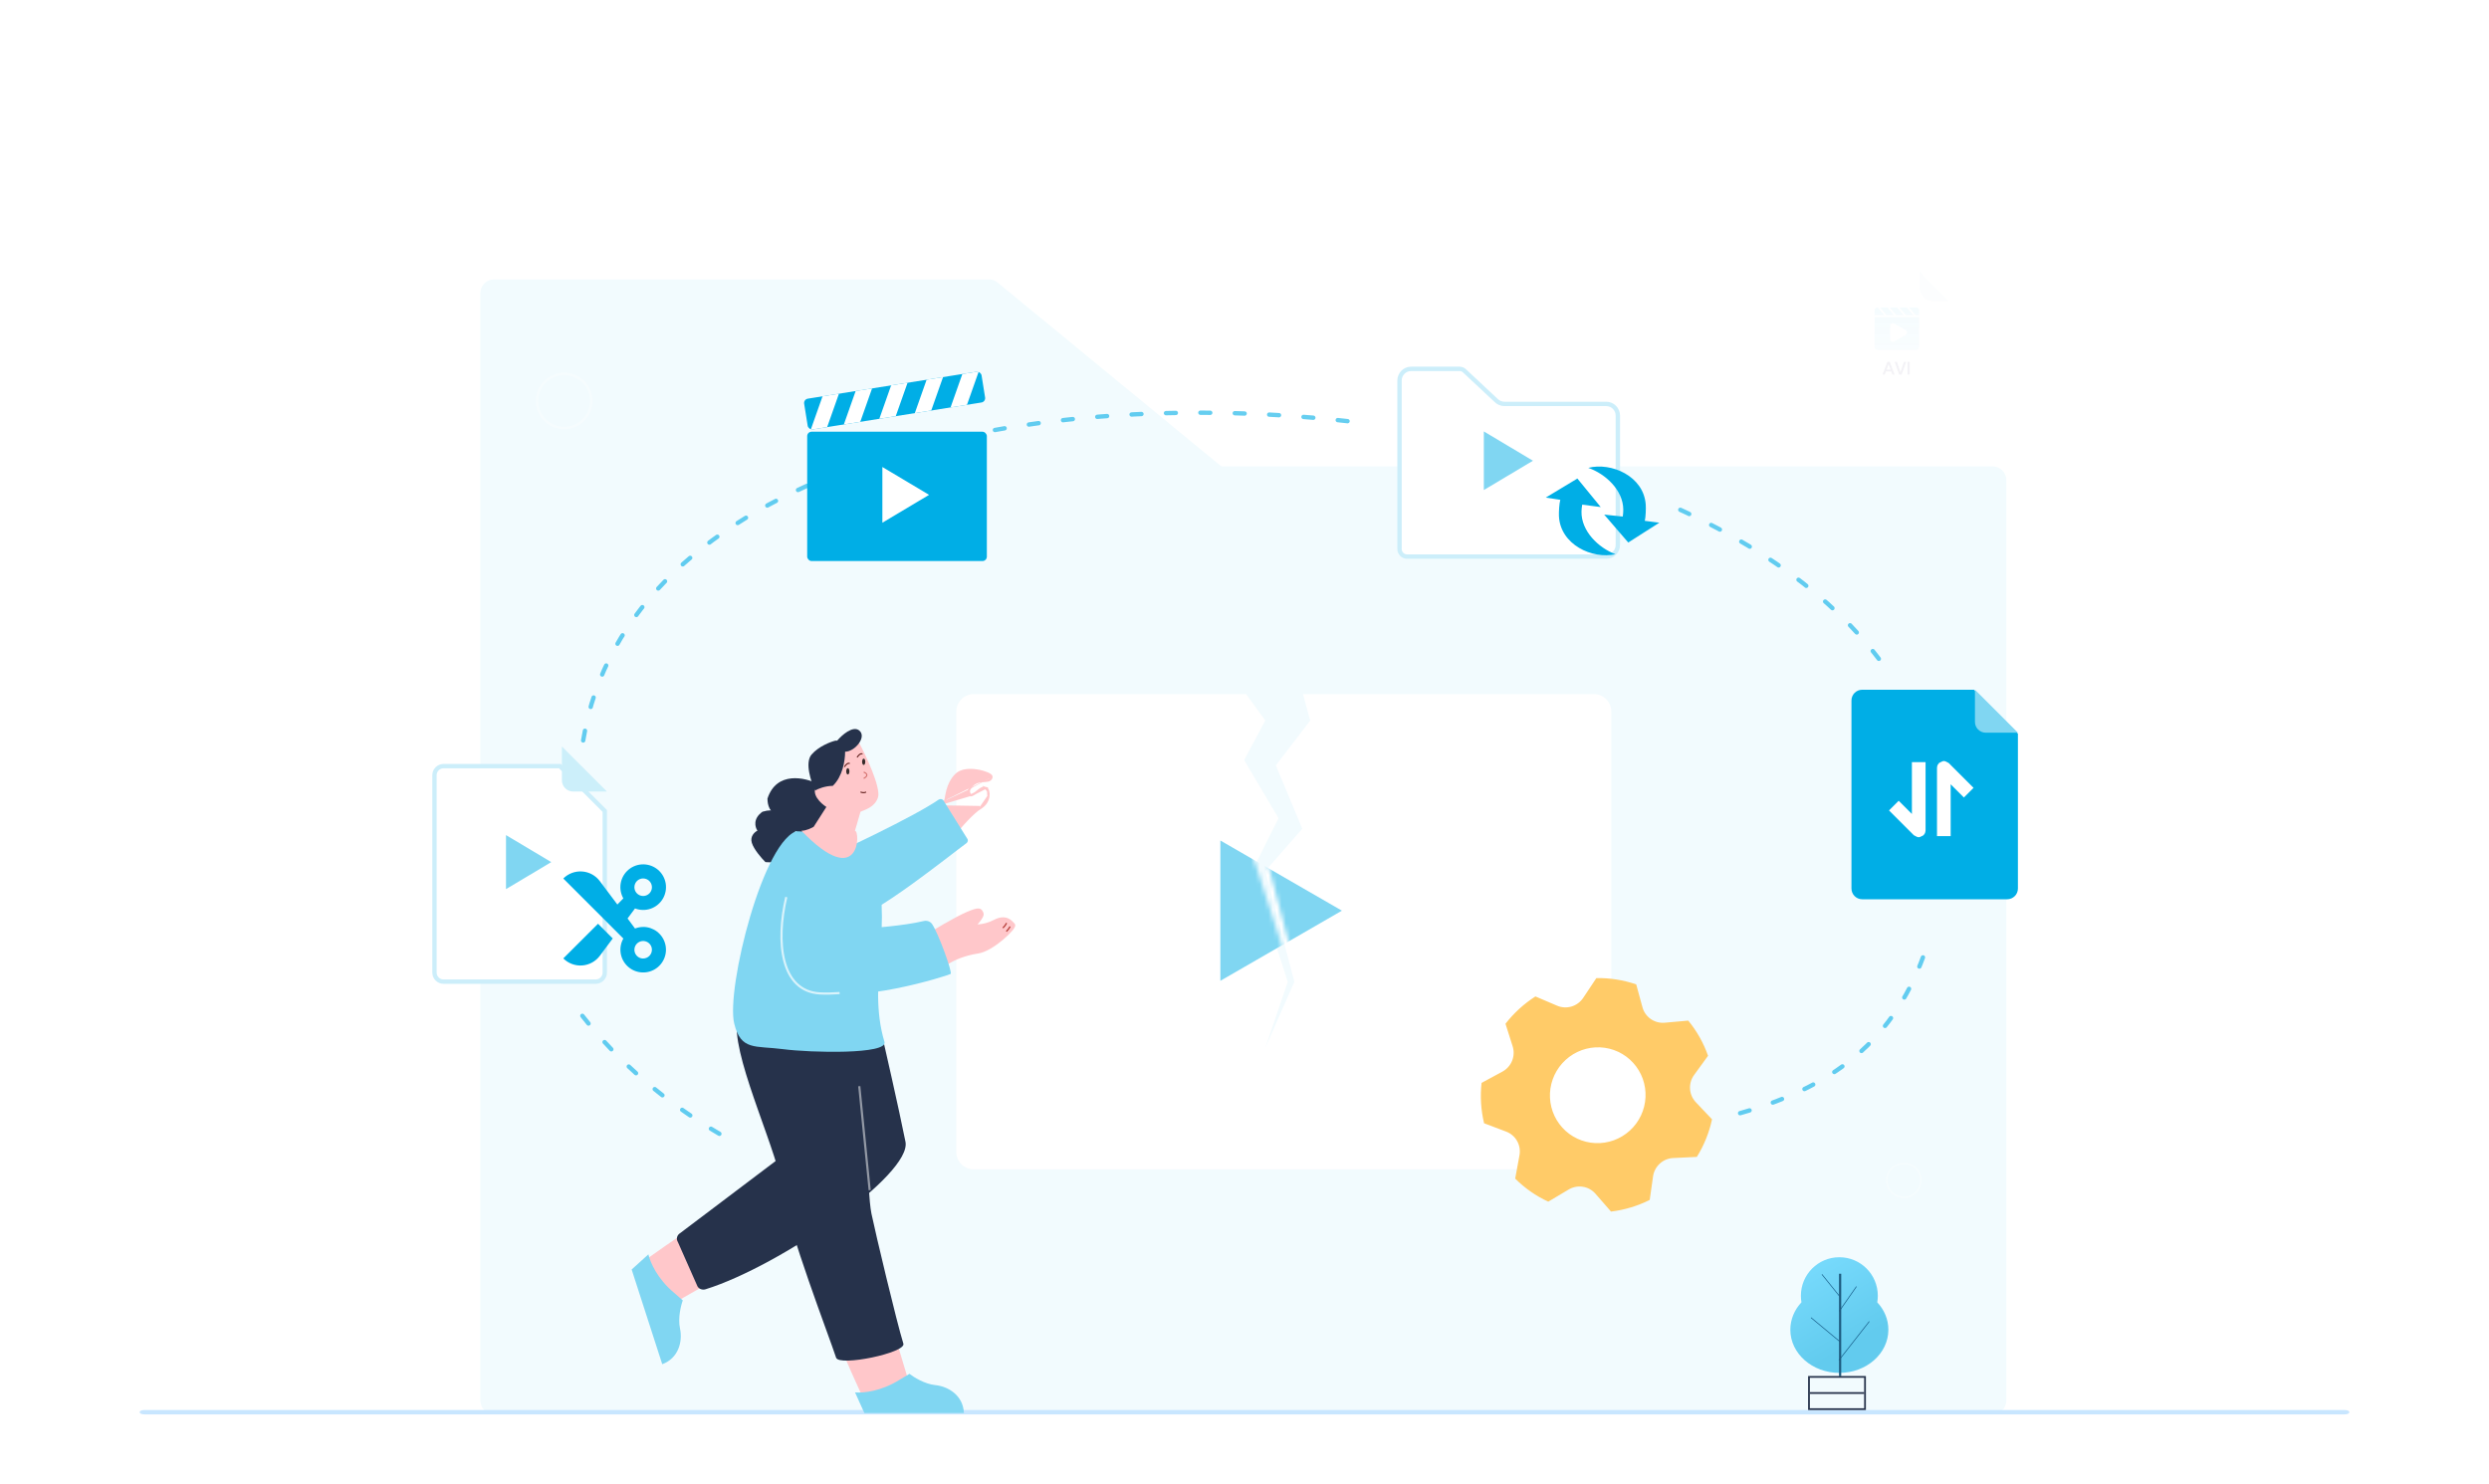 <svg width="570" height="340" viewBox="0 0 570 340" fill="none" xmlns="http://www.w3.org/2000/svg">
<path fill-rule="evenodd" clip-rule="evenodd" d="M113.152 64C111.411 64 110 65.411 110 67.151V320.848C110 322.589 111.411 324 113.152 324H264.563H293.028H456.319C458.06 324 459.471 322.589 459.471 320.848V109.975C459.471 108.235 458.06 106.824 456.319 106.824H279.682L228.452 64.717C227.888 64.253 227.181 64 226.451 64H113.152Z" fill="#F2FBFE"/>
<g filter="url(#filter0_bd)">
<path d="M367.875 124H322.213C320.994 124 320 122.991 320 121.741V83.195C320 81.432 321.403 80 323.131 80H334.244C334.854 80 335.434 80.254 335.848 80.707L342.926 87.324C343.346 87.771 343.926 88.031 344.53 88.031H367.869C369.597 88.031 371 89.462 371 91.226V120.811C371.006 122.568 369.603 124 367.875 124Z" fill="white"/>
<path d="M335.479 81.044L335.492 81.059L335.507 81.072L342.573 87.679C343.083 88.214 343.788 88.531 344.53 88.531H367.869C369.312 88.531 370.5 89.729 370.5 91.226L370.5 120.811L370.5 120.812C370.505 122.301 369.318 123.5 367.875 123.5H322.213C321.279 123.5 320.5 122.724 320.5 121.741V83.195C320.5 81.698 321.688 80.5 323.131 80.5H334.244C334.714 80.5 335.16 80.695 335.479 81.044Z" stroke="#00AEE6" stroke-opacity="0.2"/>
</g>
<path d="M351.06 105.542L339.81 112.254L339.81 98.83L351.06 105.542Z" fill="#80D6F2"/>
<path fill-rule="evenodd" clip-rule="evenodd" d="M376.885 115.569C376.952 116.472 376.885 118.471 376.669 119.31L380 119.737L376.441 122.006L372.883 124.279L370.127 121.08L367.37 117.883L371.624 118.331C371.704 117.807 371.747 117.273 371.744 116.727C371.714 112.292 367.685 108.547 363.722 107.173C368.985 105.836 376.403 109.04 376.885 115.569ZM357.008 118.229C356.965 117.326 357.08 115.327 357.319 114.496L354 113.983L357.616 111.801L361.231 109.622L363.904 112.89L366.577 116.154L362.337 115.603C362.243 116.123 362.187 116.657 362.175 117.202C362.093 121.636 366.025 125.479 369.953 126.956C364.659 128.158 357.323 124.769 357.008 118.229Z" fill="#00AEE6"/>
<g filter="url(#filter1_bdd)">
<path fill-rule="evenodd" clip-rule="evenodd" d="M285.368 155L289.766 161.048L284.928 170.12L292.791 183.427L286.742 195.523L294.907 220.927L289.766 236.048L296.42 220.927L289.766 195.523L298.234 185.846L292.186 171.33L300.049 161.048L298.399 155H365C367.209 155 369 156.791 369 159V259.871C369 262.08 367.209 263.871 365 263.871H223C220.791 263.871 219 262.08 219 259.871V159C219 156.791 220.791 155 223 155H285.368Z" fill="white"/>
</g>
<mask id="mask0" mask-type="alpha" maskUnits="userSpaceOnUse" x="219" y="155" width="150" height="109">
<path fill-rule="evenodd" clip-rule="evenodd" d="M285.368 155L289.766 161.048L284.928 170.12L292.791 183.427L286.742 195.523L294.907 220.927L289.766 236.048L296.42 220.927L289.766 195.523L298.234 185.846L292.186 171.33L300.049 161.048L298.399 155H365C367.209 155 369 156.791 369 159V259.871C369 262.08 367.209 263.871 365 263.871H223C220.791 263.871 219 262.08 219 259.871V159C219 156.791 220.791 155 223 155H285.368Z" fill="white"/>
</mask>
<g mask="url(#mask0)">
<path d="M307.307 208.611L279.47 224.682L279.47 192.539L307.307 208.611Z" fill="#80D6F2"/>
</g>
<circle cx="366.086" cy="250.545" r="13.684" transform="rotate(-42.316 366.086 250.545)" fill="white"/>
<path d="M377.798 274.871C375.016 276.27 372.014 277.173 368.928 277.538L365.378 273.46C364.633 272.603 363.61 272.037 362.488 271.859C361.365 271.682 360.214 271.904 359.234 272.488L354.562 275.27C351.748 273.968 349.186 272.181 346.99 269.99L347.972 264.651C348.179 263.528 347.987 262.371 347.431 261.379C346.874 260.388 345.987 259.625 344.925 259.224L339.865 257.311C339.142 254.287 338.947 251.158 339.29 248.061L344.064 245.479C345.067 244.936 345.851 244.06 346.28 243.001C346.708 241.943 346.754 240.769 346.409 239.685L344.768 234.519C345.722 233.289 346.779 232.144 347.928 231.095C349.096 230.028 350.332 229.084 351.622 228.26L356.596 230.382C357.641 230.828 358.81 230.892 359.901 230.563C360.992 230.234 361.935 229.534 362.568 228.583L365.577 224.058C368.682 224.005 371.771 224.492 374.705 225.497L376.131 230.728C376.43 231.826 377.104 232.783 378.036 233.432C378.968 234.081 380.099 234.381 381.232 234.28L386.625 233.798C388.594 236.195 390.128 238.921 391.158 241.853L387.959 246.256C387.288 247.18 386.96 248.309 387.031 249.446C387.102 250.584 387.569 251.658 388.349 252.483L392.066 256.41C391.414 259.457 390.237 262.37 388.588 265.017L383.173 265.274C382.037 265.328 380.953 265.779 380.111 266.549C379.268 267.318 378.719 268.358 378.559 269.488L377.798 274.871ZM373.247 258.988C375.4 257.022 376.69 254.284 376.834 251.375C376.978 248.466 375.963 245.626 374.014 243.478C372.064 241.33 369.339 240.051 366.438 239.923C363.537 239.794 360.698 240.827 358.545 242.793C356.392 244.758 355.102 247.497 354.958 250.406C354.815 253.314 355.829 256.155 357.779 258.303C359.728 260.45 362.453 261.729 365.354 261.858C368.255 261.986 371.094 260.954 373.247 258.988Z" fill="#FFCB68"/>
<path opacity="0.6" d="M430.264 150.919C419.43 136.551 402.669 124.748 382.5 115.721M133.554 169.617C143.452 108.53 232.401 86.76 312.5 96.949" stroke="#00AEE6" stroke-linecap="round" stroke-dasharray="2.25 5.63"/>
<path opacity="0.6" d="M133.366 232.706C141.786 243.486 152.453 252.548 165.134 259.958" stroke="#00AEE6" stroke-linecap="round" stroke-dasharray="2.25 5.63"/>
<path opacity="0.6" d="M398.5 255C421.5 248.5 435.319 236.783 441.919 214.696" stroke="#00AEE6" stroke-linecap="round" stroke-dasharray="2.25 5.63"/>
<path opacity="0.3" d="M129.195 85.356C125.61 85.356 122.704 88.263 122.704 91.849C122.704 95.435 125.61 98.341 129.195 98.341C132.78 98.341 135.686 95.435 135.686 91.849C135.686 88.263 132.78 85.356 129.195 85.356ZM129.195 85.909C132.475 85.909 135.133 88.568 135.133 91.849C135.133 95.129 132.475 97.789 129.195 97.789C125.915 97.789 123.257 95.129 123.257 91.849C123.257 88.568 125.915 85.909 129.195 85.909Z" fill="white"/>
<path opacity="0.3" d="M435.97 266.341C433.729 266.341 431.913 268.158 431.913 270.399C431.913 272.64 433.729 274.457 435.97 274.457C438.21 274.457 440.026 272.64 440.026 270.399C440.026 268.158 438.21 266.341 435.97 266.341ZM435.97 266.687C438.019 266.687 439.681 268.349 439.681 270.399C439.681 272.45 438.019 274.112 435.97 274.112C433.92 274.112 432.258 272.45 432.258 270.399C432.258 268.349 433.92 266.687 435.97 266.687Z" fill="white"/>
<g opacity="0.08" filter="url(#filter2_f)">
<path opacity="0.5" d="M433.751 72.194L432.246 70.423H430.541L432.046 72.194H433.751ZM438.178 72.194L436.673 70.423H434.968L436.473 72.194H438.178ZM435.964 72.194L434.459 70.423H432.755L434.26 72.194H435.964ZM438.82 70.423H437.182L438.687 72.194H439.484V71.087C439.484 70.711 439.196 70.423 438.82 70.423ZM430.032 70.423H429.966C429.59 70.423 429.302 70.711 429.302 71.087V72.194H431.537L430.032 70.423ZM429.302 79.498C429.302 79.875 429.59 80.162 429.966 80.162H438.82C439.196 80.162 439.484 79.875 439.484 79.498V72.637H429.302V79.498ZM432.843 74.629C432.843 74.253 433.153 74.076 433.507 74.076C433.618 74.076 433.751 74.098 433.861 74.164L436.385 75.625C436.827 75.868 436.827 76.488 436.385 76.732L433.861 78.192C433.751 78.259 433.64 78.281 433.507 78.281C433.153 78.281 432.843 78.104 432.843 77.728V74.629Z" fill="url(#paint0_linear)"/>
<path d="M432.229 82.9L431.122 85.797H431.629L431.893 85.071H433.106L433.37 85.797H433.877L432.769 82.9H432.229ZM432.035 84.681L432.493 83.411H432.509L432.964 84.681H432.035Z" fill="#625786"/>
<path d="M433.896 82.9L434.927 85.797H435.499L436.53 82.9H436.014L435.219 85.262H435.207L434.411 82.9H433.896Z" fill="#625786"/>
<path d="M436.835 82.9V85.797H437.31V82.9H436.835Z" fill="#625786"/>
<path opacity="0.3" d="M439.528 62.145L446.346 68.962H442.775C440.982 68.962 439.528 67.509 439.528 65.716V62.145Z" fill="#8AB9CF"/>
</g>
<path d="M32 323.432C32 323.193 32.489 323 33.092 323H536.908C537.511 323 538 323.193 538 323.432V323.568C538 323.807 537.511 324 536.908 324H33.092C32.489 324 32 323.807 32 323.568V323.432Z" fill="#C8E6FF"/>
<path fill-rule="evenodd" clip-rule="evenodd" d="M421.226 288C426.09 288 430.033 291.949 430.033 296.82C430.033 297.335 429.989 297.839 429.905 298.329C431.496 300.036 432.451 302.221 432.451 304.603C432.451 310.066 427.425 314.495 421.226 314.495C415.026 314.495 410 310.066 410 304.603C410 302.221 410.955 300.036 412.546 298.329C412.462 297.839 412.418 297.335 412.418 296.82C412.418 291.949 416.361 288 421.226 288Z" fill="url(#paint1_linear)"/>
<path d="M425.054 294.71C425.077 294.677 425.123 294.669 425.156 294.692C425.187 294.713 425.196 294.754 425.179 294.786L425.175 294.794L421.286 300.372C421.263 300.405 421.217 300.413 421.184 300.39C421.153 300.369 421.144 300.328 421.161 300.296L421.166 300.288L425.054 294.71Z" fill="#115682"/>
<path d="M417.217 291.906C417.246 291.882 417.288 291.885 417.314 291.91L417.32 291.917L421.282 296.834C421.308 296.866 421.303 296.912 421.271 296.938C421.242 296.961 421.201 296.959 421.174 296.933L421.168 296.927L417.206 292.009C417.181 291.978 417.186 291.931 417.217 291.906Z" fill="#115682"/>
<path d="M427.992 302.707C428.017 302.675 428.063 302.67 428.095 302.695C428.124 302.718 428.131 302.759 428.113 302.79L428.108 302.798L421.211 311.605C421.186 311.637 421.14 311.643 421.108 311.618C421.078 311.595 421.071 311.554 421.09 311.522L421.095 311.515L427.992 302.707Z" fill="#115682"/>
<path d="M421.652 291.782H421.152V315.282H421.652V291.782Z" fill="#1D5B80"/>
<path d="M414.712 301.825C414.736 301.797 414.777 301.791 414.808 301.81L414.816 301.816L421.272 307.174C421.303 307.199 421.308 307.246 421.282 307.277C421.258 307.306 421.217 307.312 421.186 307.292L421.178 307.287L414.722 301.929C414.691 301.903 414.686 301.857 414.712 301.825Z" fill="#115682"/>
<rect x="414.271" y="315.415" width="12.834" height="7.383" stroke="#26324B" stroke-width="0.406"/>
<path d="M414.458 319.106H426.919" stroke="#26324B" stroke-width="0.406"/>
<path d="M213.814 184.627L213.814 184.627L213.814 184.627L213.815 184.627L213.82 184.626L213.84 184.621C213.857 184.617 213.883 184.612 213.917 184.604C213.984 184.588 214.081 184.564 214.198 184.534C214.432 184.472 214.747 184.382 215.071 184.268C215.396 184.153 215.722 184.017 215.982 183.865C216.254 183.707 216.407 183.558 216.456 183.439C216.525 183.269 216.578 182.971 216.656 182.537C216.73 182.118 216.823 181.602 216.975 181.041C217.278 179.918 217.818 178.603 218.932 177.472L218.932 177.471C219.521 176.874 220.34 176.569 221.206 176.446C222.073 176.323 223.01 176.378 223.865 176.522C224.72 176.665 225.506 176.899 226.074 177.14C226.356 177.261 226.595 177.387 226.764 177.513C226.847 177.575 226.925 177.645 226.981 177.723C227.035 177.8 227.091 177.918 227.059 178.057M213.814 184.627L222.262 182.1C222.176 182.034 222.084 181.922 222.013 181.776C221.869 181.484 221.83 181.108 222.011 180.78M213.814 184.627L213.814 184.627M213.814 184.627L213.814 184.627M227.059 178.057L226.816 178.001L227.059 178.057C227.059 178.057 227.059 178.057 227.059 178.057ZM227.059 178.057C227.007 178.286 226.896 178.463 226.731 178.592C226.572 178.717 226.38 178.783 226.186 178.822C225.991 178.862 225.774 178.88 225.553 178.894C225.497 178.897 225.441 178.901 225.385 178.904C225.212 178.914 225.036 178.924 224.852 178.942C224.368 178.989 223.862 179.086 223.378 179.347C222.897 179.607 222.421 180.039 222.011 180.78M222.011 180.78C222.011 180.78 222.011 180.78 222.011 180.78L221.796 180.661L222.011 180.78ZM213.814 184.627L213.737 184.644M213.814 184.627L213.737 184.644M213.737 184.644L213.684 184.701M213.737 184.644L213.684 184.701M213.684 184.701C213.477 184.922 213.421 185.245 213.431 185.571C213.442 185.905 213.525 186.296 213.655 186.707C213.916 187.531 214.382 188.485 214.923 189.337C215.461 190.185 216.088 190.957 216.683 191.397C216.979 191.615 217.293 191.772 217.603 191.789C217.935 191.807 218.225 191.662 218.438 191.359C219.096 190.42 220.228 189.077 221.395 187.851C222.567 186.619 223.749 185.533 224.509 185.087L224.382 184.872M213.684 184.701L224.382 184.872M224.382 184.872L224.509 185.087M224.382 184.872L224.509 185.087M224.509 185.087C225.706 184.384 226.231 183.328 226.358 182.415M224.509 185.087L226.358 182.415M226.358 182.415C226.421 181.962 226.387 181.536 226.284 181.201M226.358 182.415L226.284 181.201M226.284 181.201C226.186 180.886 226.001 180.575 225.701 180.485L226.284 181.201ZM222.419 182.164L222.477 182.407L222.419 182.164ZM223.22 181.775C222.95 181.96 222.685 182.101 222.419 182.164L225.701 180.485C225.386 180.391 225.082 180.47 224.811 180.607C224.542 180.742 224.273 180.95 224.015 181.158C223.965 181.197 223.916 181.237 223.867 181.277C223.653 181.451 223.441 181.624 223.22 181.775Z" fill="#FFC7CA" stroke="#FFC7CA" stroke-width="0.5"/>
<path d="M214.949 183.182C215.284 182.95 215.76 183.009 216.015 183.314L221.47 192.058C221.755 192.399 221.689 192.884 221.322 193.152C217.611 195.854 199.35 210.568 195.387 210.153L191.654 195.299C191.654 195.299 209.03 187.27 214.949 183.182Z" fill="#80D6F2"/>
<path d="M205.61 308.166L208.013 316.201C208.013 316.201 210.8 320.022 203.628 321.185C196.457 322.348 197.151 319.164 197.151 319.164C197.151 319.164 192.697 309.504 192.732 308.802C192.766 308.1 205.61 308.166 205.61 308.166Z" fill="#FFC7CA"/>
<path d="M162.018 294.097L155.111 298.059C155.111 298.059 152.331 302.679 149.02 296.212C145.71 289.745 147.671 288.71 147.671 288.71C147.671 288.71 156.777 282.221 157.456 282.038C158.135 281.855 162.018 294.097 162.018 294.097Z" fill="#FFC7CA"/>
<path d="M214.203 317.297C211.771 317.054 209.237 315.473 208.274 314.713L205.994 316.081C201.738 318.756 197.691 319.121 195.816 318.969L197.944 323.682H220.74C220.588 319.729 217.243 317.601 214.203 317.297Z" fill="#80D6F2"/>
<path d="M155.726 304.325C155.21 301.936 155.936 299.039 156.364 297.889L154.361 296.14C150.507 292.912 148.916 289.173 148.485 287.342L144.654 290.815L151.659 312.507C155.374 311.148 156.371 307.312 155.726 304.325Z" fill="#80D6F2"/>
<path d="M202.345 238.664C202.345 238.664 205.833 253.873 207.361 261.548C208.853 269.045 178.738 289.995 161.577 295.342C160.878 295.56 160.107 295.293 159.743 294.706L155.23 284.502C154.797 283.802 155.031 282.916 155.767 282.474L186.978 258.897L179.491 238.663L202.345 238.664Z" fill="#26324B"/>
<path d="M168.704 234.758C168.398 244.107 178.448 264.479 179.459 273.55C180.331 281.377 189.896 306.158 191.473 311.011C192.148 313.089 207.535 309.888 206.88 307.798C205.344 302.894 200.447 282.258 199.568 278.014C198.499 272.852 198.439 250.656 195.229 240.059C192.021 229.464 168.704 234.758 168.704 234.758Z" fill="#26324B"/>
<path d="M213.469 213.843L213.338 213.63L213.199 213.716L213.222 213.878L214.413 222.214L214.491 222.762L214.85 222.342L214.85 222.341L214.85 222.341L214.851 222.34L214.856 222.335C214.86 222.33 214.868 222.322 214.878 222.311C214.898 222.288 214.929 222.255 214.971 222.212C215.056 222.125 215.185 221.998 215.361 221.842C215.713 221.53 216.251 221.101 216.99 220.64C218.466 219.719 220.744 218.67 223.938 218.18C224.84 218.042 225.832 217.608 226.797 217.044C227.764 216.478 228.72 215.772 229.551 215.071C230.382 214.37 231.093 213.669 231.572 213.113C231.81 212.836 231.997 212.587 232.112 212.386C232.168 212.287 232.216 212.185 232.237 212.089C232.256 212.002 232.271 211.841 232.144 211.721C232.108 211.687 232.062 211.635 232.004 211.572C231.779 211.323 231.388 210.891 230.831 210.631C230.1 210.289 229.095 210.228 227.719 210.953L227.719 210.953C226.434 211.63 225.192 211.891 224.27 211.983C223.877 212.022 223.543 212.031 223.29 212.027C223.503 211.798 223.78 211.49 224.049 211.16C224.322 210.825 224.594 210.459 224.778 210.129C224.869 209.965 224.945 209.799 224.986 209.644C225.025 209.494 225.042 209.316 224.966 209.155C224.952 209.125 224.937 209.093 224.922 209.059C224.866 208.935 224.801 208.791 224.717 208.679C224.59 208.51 224.413 208.393 224.148 208.364C223.903 208.337 223.592 208.385 223.181 208.506C222.766 208.628 222.226 208.831 221.514 209.135C220.083 209.746 218.035 210.872 216.354 211.84C215.511 212.326 214.758 212.773 214.215 213.099C213.943 213.262 213.724 213.394 213.573 213.486C213.497 213.532 213.439 213.568 213.399 213.592L213.354 213.62L213.342 213.627L213.339 213.629L213.338 213.63L213.338 213.63L213.469 213.843Z" fill="#FFC7CA" stroke="#FFC7CA" stroke-width="0.5"/>
<path d="M230.518 211.444C230.408 211.646 230.238 211.927 230.084 212.119C229.95 212.287 229.816 212.428 229.669 212.577" stroke="#B6403B" stroke-width="0.3"/>
<path d="M231.312 212.238C231.202 212.44 231.031 212.721 230.878 212.913C230.744 213.081 230.61 213.222 230.463 213.371" stroke="#B6403B" stroke-width="0.3"/>
<path d="M174.616 185.946C180.027 184.288 182.177 189.528 182.575 192.355L180.017 197.681L175.291 197.489C174.438 196.64 172.619 194.565 172.169 193.058C171.719 191.552 172.845 190.579 173.463 190.281C172.911 189.497 172.367 187.531 174.616 185.946Z" fill="#26324B"/>
<path d="M179.337 240.339C172.919 239.502 169.667 240.746 168.14 234.466C166.229 226.614 174.868 191.627 182.944 190.244C184.537 189.971 193.955 192.095 196.454 193.609C198.018 194.556 199.237 195.933 199.887 197.541C205.09 210.42 198.357 224.888 202.549 238.665C203.433 241.585 185.672 241.165 179.337 240.339Z" fill="#80D6F2"/>
<path d="M217.708 223.103C217.275 223.432 195.063 230.474 187.481 226.519C179.9 222.563 183.605 205.498 183.605 205.498L199.678 207.202L199.393 212.584C199.393 212.584 206.721 212.135 211.54 210.984C212.281 210.806 213.064 211.093 213.463 211.691C214.949 213.909 218.147 222.769 217.708 223.103Z" fill="#80D6F2"/>
<path opacity="0.7" d="M180.065 205.499C177.644 215.752 178.782 227.036 187.734 227.564C189.093 227.641 190.63 227.61 192.278 227.486" stroke="white" stroke-width="0.5"/>
<path opacity="0.5" d="M196.778 248.818L199.16 272.636" stroke="white" stroke-width="0.5"/>
<path d="M175.757 182.934C177.84 176.575 184.37 178.066 187.374 179.607L190.779 185.707L187.374 190.144C185.972 190.391 182.727 190.736 180.965 190.144C179.202 189.553 179.029 187.803 179.162 187.002C178.027 187.002 175.757 186.188 175.757 182.934Z" fill="#26324B"/>
<path d="M201.067 182.671C201.795 180.489 198.218 172.79 196.52 169.758L193.065 171.759V174.669L190.7 178.67C190.094 178.306 188.518 178.052 187.063 179.943C185.608 181.835 187.912 184.005 189.245 184.854L186.335 189.401C186.154 189.522 184.698 190.31 183.534 190.31C197.066 204.315 197.066 190.31 195.793 190.31L197.066 185.945C198.339 185.399 200.34 184.854 201.067 182.671Z" fill="#FFC7CA"/>
<path d="M196.77 167.335C195.316 166.15 192.798 168.392 191.721 169.661H191.317C190.173 169.943 187.48 170.973 185.865 172.834C184.249 174.695 185.73 179.109 186.673 181.083C187.278 180.73 188.934 180.025 190.711 180.025C192.933 177.91 193.539 174.314 193.539 172.199C195.76 172.199 198.587 168.815 196.77 167.335Z" fill="#26324B"/>
<path fill-rule="evenodd" clip-rule="evenodd" d="M196.87 172.984C196.688 173.135 196.533 173.341 196.447 173.484C196.411 173.544 196.333 173.563 196.273 173.527C196.213 173.491 196.194 173.413 196.23 173.353C196.326 173.193 196.498 172.963 196.708 172.789C196.912 172.619 197.186 172.476 197.47 172.571C197.536 172.593 197.572 172.665 197.55 172.731C197.528 172.797 197.456 172.833 197.39 172.811C197.237 172.76 197.056 172.829 196.87 172.984ZM193.96 175.166C193.778 175.317 193.623 175.523 193.537 175.666C193.501 175.726 193.423 175.746 193.363 175.71C193.303 175.674 193.284 175.596 193.32 175.536C193.416 175.375 193.588 175.145 193.798 174.971C194.002 174.802 194.277 174.659 194.56 174.753C194.626 174.775 194.662 174.847 194.64 174.913C194.618 174.98 194.546 175.016 194.48 174.994C194.327 174.943 194.146 175.011 193.96 175.166Z" fill="#63221F"/>
<path d="M198.157 174.509C198.157 174.911 197.994 175.237 197.793 175.237C197.592 175.237 197.429 174.911 197.429 174.509C197.429 174.107 197.592 173.782 197.793 173.782C197.994 173.782 198.157 174.107 198.157 174.509Z" fill="#362B2B"/>
<path d="M194.52 176.693C194.52 177.095 194.357 177.42 194.156 177.42C193.955 177.42 193.792 177.095 193.792 176.693C193.792 176.291 193.955 175.965 194.156 175.965C194.357 175.965 194.52 176.291 194.52 176.693Z" fill="#362B2B"/>
<path fill-rule="evenodd" clip-rule="evenodd" d="M198.136 177.179C198.02 177.1 197.881 177.036 197.753 176.993L197.834 176.753C197.979 176.801 198.14 176.874 198.28 176.971C198.418 177.066 198.547 177.192 198.608 177.351C198.672 177.518 198.652 177.703 198.528 177.89C198.408 178.07 198.19 178.253 197.855 178.439L197.732 178.217C198.051 178.04 198.229 177.881 198.317 177.749C198.401 177.623 198.402 177.524 198.371 177.441C198.336 177.35 198.254 177.26 198.136 177.179Z" fill="#D4716E"/>
<path fill-rule="evenodd" clip-rule="evenodd" d="M197.618 181.702C197.368 181.679 197.143 181.601 197.009 181.534L197.123 181.308C197.231 181.362 197.425 181.43 197.641 181.449C197.857 181.469 198.083 181.44 198.269 181.316L198.409 181.527C198.159 181.694 197.869 181.725 197.618 181.702Z" fill="#63221F"/>
<g filter="url(#filter3_bd)">
<path d="M99 173.581C99 172.155 100.155 171 101.581 171H128.438L139 181.562V218.79C139 220.215 137.845 221.37 136.419 221.37H101.581C100.155 221.37 99 220.215 99 218.79V173.581Z" fill="white"/>
<path d="M99.5 173.581C99.5 172.432 100.432 171.5 101.581 171.5H128.231L138.5 181.769V218.79C138.5 219.939 137.568 220.87 136.419 220.87H101.581C100.432 220.87 99.5 219.939 99.5 218.79V173.581Z" stroke="#00AEE6" stroke-opacity="0.2"/>
</g>
<path d="M128.677 171L139 181.323H131.258C129.833 181.323 128.677 180.167 128.677 178.742V171Z" fill="#CCEFFA"/>
<path d="M126.247 197.488L115.877 203.675L115.877 191.301L126.247 197.488Z" fill="#80D6F2"/>
<path d="M129 219.549C129.563 220.113 130.241 220.549 130.988 220.827C131.735 221.106 132.533 221.22 133.328 221.162C134.123 221.104 134.896 220.875 135.595 220.491C136.294 220.108 136.901 219.578 137.377 218.938L140.323 214.976L136.956 211.609L129 219.549ZM147.289 212.344C146.65 212.346 146.018 212.466 145.424 212.699L143.715 210.396L145.424 208.102C146.572 208.542 147.839 208.564 149.002 208.162C150.165 207.76 151.149 206.96 151.78 205.904C152.411 204.848 152.649 203.603 152.452 202.389C152.255 201.174 151.636 200.068 150.704 199.265C149.772 198.463 148.586 198.015 147.356 198C146.126 197.986 144.93 198.406 143.979 199.187C143.029 199.968 142.384 201.059 142.159 202.269C141.934 203.478 142.143 204.729 142.75 205.799L141.38 207.202L137.377 201.862C136.902 201.222 136.295 200.691 135.597 200.307C134.898 199.922 134.125 199.693 133.33 199.634C132.535 199.575 131.737 199.689 130.99 199.966C130.242 200.244 129.564 200.68 129 201.243L142.75 214.993C142.187 215.992 141.97 217.148 142.131 218.282C142.291 219.417 142.821 220.467 143.638 221.271C144.455 222.074 145.514 222.586 146.652 222.727C147.789 222.869 148.941 222.632 149.93 222.053C150.919 221.474 151.69 220.585 152.123 219.524C152.557 218.463 152.629 217.289 152.328 216.183C152.028 215.077 151.371 214.101 150.46 213.406C149.549 212.71 148.435 212.334 147.289 212.335V212.344ZM147.289 201.235C147.685 201.235 148.073 201.353 148.403 201.573C148.733 201.793 148.99 202.107 149.142 202.473C149.293 202.84 149.333 203.243 149.256 203.632C149.178 204.021 148.987 204.378 148.707 204.659C148.426 204.939 148.069 205.13 147.68 205.208C147.291 205.285 146.888 205.245 146.521 205.093C146.155 204.942 145.842 204.685 145.621 204.355C145.401 204.025 145.283 203.637 145.283 203.241C145.282 202.976 145.333 202.715 145.434 202.471C145.534 202.226 145.681 202.004 145.868 201.817C146.054 201.63 146.276 201.482 146.519 201.38C146.763 201.279 147.025 201.227 147.289 201.227V201.235ZM147.289 219.573C146.892 219.573 146.504 219.456 146.175 219.235C145.845 219.015 145.588 218.702 145.436 218.335C145.284 217.969 145.244 217.566 145.322 217.177C145.399 216.788 145.59 216.43 145.871 216.15C146.151 215.869 146.508 215.678 146.898 215.601C147.287 215.524 147.69 215.563 148.056 215.715C148.423 215.867 148.736 216.124 148.956 216.454C149.177 216.783 149.294 217.171 149.294 217.568C149.292 218.098 149.08 218.606 148.704 218.981C148.328 219.355 147.819 219.565 147.289 219.565V219.573Z" fill="#00AEE6"/>
<path d="M424 160.459C424 159.101 425.101 158 426.459 158H452.053L462.118 168.065V203.541C462.118 204.899 461.017 206 459.658 206H426.459C425.101 206 424 204.899 424 203.541V160.459Z" fill="#00AEE6"/>
<path d="M446.277 174.795L451.957 180.475L449.744 182.689L446.717 179.662V191.536H443.587V175.908L443.624 175.627C443.679 175.272 443.734 175.199 444.045 174.795L444.394 174.606C445.183 174.19 445.299 174.251 446.277 174.795ZM440.97 174.587V190.215L440.927 190.497C440.872 190.851 440.817 190.925 440.505 191.328L440.157 191.518C439.374 191.933 439.264 191.872 438.28 191.328L432.6 185.648L434.813 183.435L437.839 186.461V174.587H440.97Z" fill="white"/>
<path d="M452.28 158L462.117 167.837H454.739C453.381 167.837 452.28 166.736 452.28 165.378V158Z" fill="#80D6F2"/>
<rect x="184.854" y="98.897" width="41.142" height="29.623" rx="1" fill="#00AEE6"/>
<path d="M212.767 113.358L202.07 119.74L202.07 106.977L212.767 113.358Z" fill="white"/>
<rect x="184" y="91.483" width="41.142" height="7.131" rx="1" transform="rotate(-9.066 184 91.483)" fill="#00AEE6"/>
<path fill-rule="evenodd" clip-rule="evenodd" d="M212.201 86.983L215.961 86.383L213.261 94.036L209.501 94.636L212.201 86.983ZM188.365 90.787L192.125 90.187L189.425 97.839L185.665 98.439L188.365 90.787ZM195.949 89.577L199.71 88.977L197.01 96.629L193.249 97.229L195.949 89.577ZM207.835 87.68L204.075 88.28L201.375 95.932L205.135 95.332L207.835 87.68ZM220.386 85.677L224.146 85.077L221.446 92.73L217.686 93.33L220.386 85.677Z" fill="white"/>
<defs>
<filter id="filter0_bd" x="284" y="48" width="123" height="116" filterUnits="userSpaceOnUse" color-interpolation-filters="sRGB">
<feFlood flood-opacity="0" result="BackgroundImageFix"/>
<feGaussianBlur in="BackgroundImage" stdDeviation="2"/>
<feComposite in2="SourceAlpha" operator="in" result="effect1_backgroundBlur"/>
<feColorMatrix in="SourceAlpha" type="matrix" values="0 0 0 0 0 0 0 0 0 0 0 0 0 0 0 0 0 0 127 0"/>
<feOffset dy="4"/>
<feGaussianBlur stdDeviation="18"/>
<feColorMatrix type="matrix" values="0 0 0 0 0 0 0 0 0 0.682 0 0 0 0 0.902 0 0 0 0.2 0"/>
<feBlend mode="normal" in2="effect1_backgroundBlur" result="effect2_dropShadow"/>
<feBlend mode="normal" in="SourceGraphic" in2="effect2_dropShadow" result="shape"/>
</filter>
<filter id="filter1_bdd" x="183" y="123" width="222" height="180.871" filterUnits="userSpaceOnUse" color-interpolation-filters="sRGB">
<feFlood flood-opacity="0" result="BackgroundImageFix"/>
<feGaussianBlur in="BackgroundImage" stdDeviation="2"/>
<feComposite in2="SourceAlpha" operator="in" result="effect1_backgroundBlur"/>
<feColorMatrix in="SourceAlpha" type="matrix" values="0 0 0 0 0 0 0 0 0 0 0 0 0 0 0 0 0 0 127 0"/>
<feOffset/>
<feGaussianBlur stdDeviation="4"/>
<feColorMatrix type="matrix" values="0 0 0 0 0.025 0 0 0 0 0.402 0 0 0 0 0.662 0 0 0 0.1 0"/>
<feBlend mode="normal" in2="effect1_backgroundBlur" result="effect2_dropShadow"/>
<feColorMatrix in="SourceAlpha" type="matrix" values="0 0 0 0 0 0 0 0 0 0 0 0 0 0 0 0 0 0 127 0"/>
<feOffset dy="4"/>
<feGaussianBlur stdDeviation="18"/>
<feColorMatrix type="matrix" values="0 0 0 0 0 0 0 0 0 0.682 0 0 0 0 0.902 0 0 0 0.2 0"/>
<feBlend mode="normal" in2="effect2_dropShadow" result="effect3_dropShadow"/>
<feBlend mode="normal" in="SourceGraphic" in2="effect3_dropShadow" result="shape"/>
</filter>
<filter id="filter2_f" x="421.186" y="54.029" width="33.276" height="39.884" filterUnits="userSpaceOnUse" color-interpolation-filters="sRGB">
<feFlood flood-opacity="0" result="BackgroundImageFix"/>
<feBlend mode="normal" in="SourceGraphic" in2="BackgroundImageFix" result="shape"/>
<feGaussianBlur stdDeviation="4.058" result="effect1_foregroundBlur"/>
</filter>
<filter id="filter3_bd" x="63" y="139" width="112" height="122.37" filterUnits="userSpaceOnUse" color-interpolation-filters="sRGB">
<feFlood flood-opacity="0" result="BackgroundImageFix"/>
<feGaussianBlur in="BackgroundImage" stdDeviation="2"/>
<feComposite in2="SourceAlpha" operator="in" result="effect1_backgroundBlur"/>
<feColorMatrix in="SourceAlpha" type="matrix" values="0 0 0 0 0 0 0 0 0 0 0 0 0 0 0 0 0 0 127 0"/>
<feOffset dy="4"/>
<feGaussianBlur stdDeviation="18"/>
<feColorMatrix type="matrix" values="0 0 0 0 0 0 0 0 0 0.682 0 0 0 0 0.902 0 0 0 0.2 0"/>
<feBlend mode="normal" in2="effect1_backgroundBlur" result="effect2_dropShadow"/>
<feBlend mode="normal" in="SourceGraphic" in2="effect2_dropShadow" result="shape"/>
</filter>
<linearGradient id="paint0_linear" x1="434.393" y1="70.423" x2="434.393" y2="80.162" gradientUnits="userSpaceOnUse">
<stop stop-color="#01AEE6"/>
<stop offset="1" stop-color="#01AEE6" stop-opacity="0.6"/>
</linearGradient>
<linearGradient id="paint1_linear" x1="411.975" y1="291.515" x2="422.425" y2="308.992" gradientUnits="userSpaceOnUse">
<stop stop-color="#77DAFC"/>
<stop offset="1" stop-color="#62CBEE"/>
</linearGradient>
</defs>
</svg>
